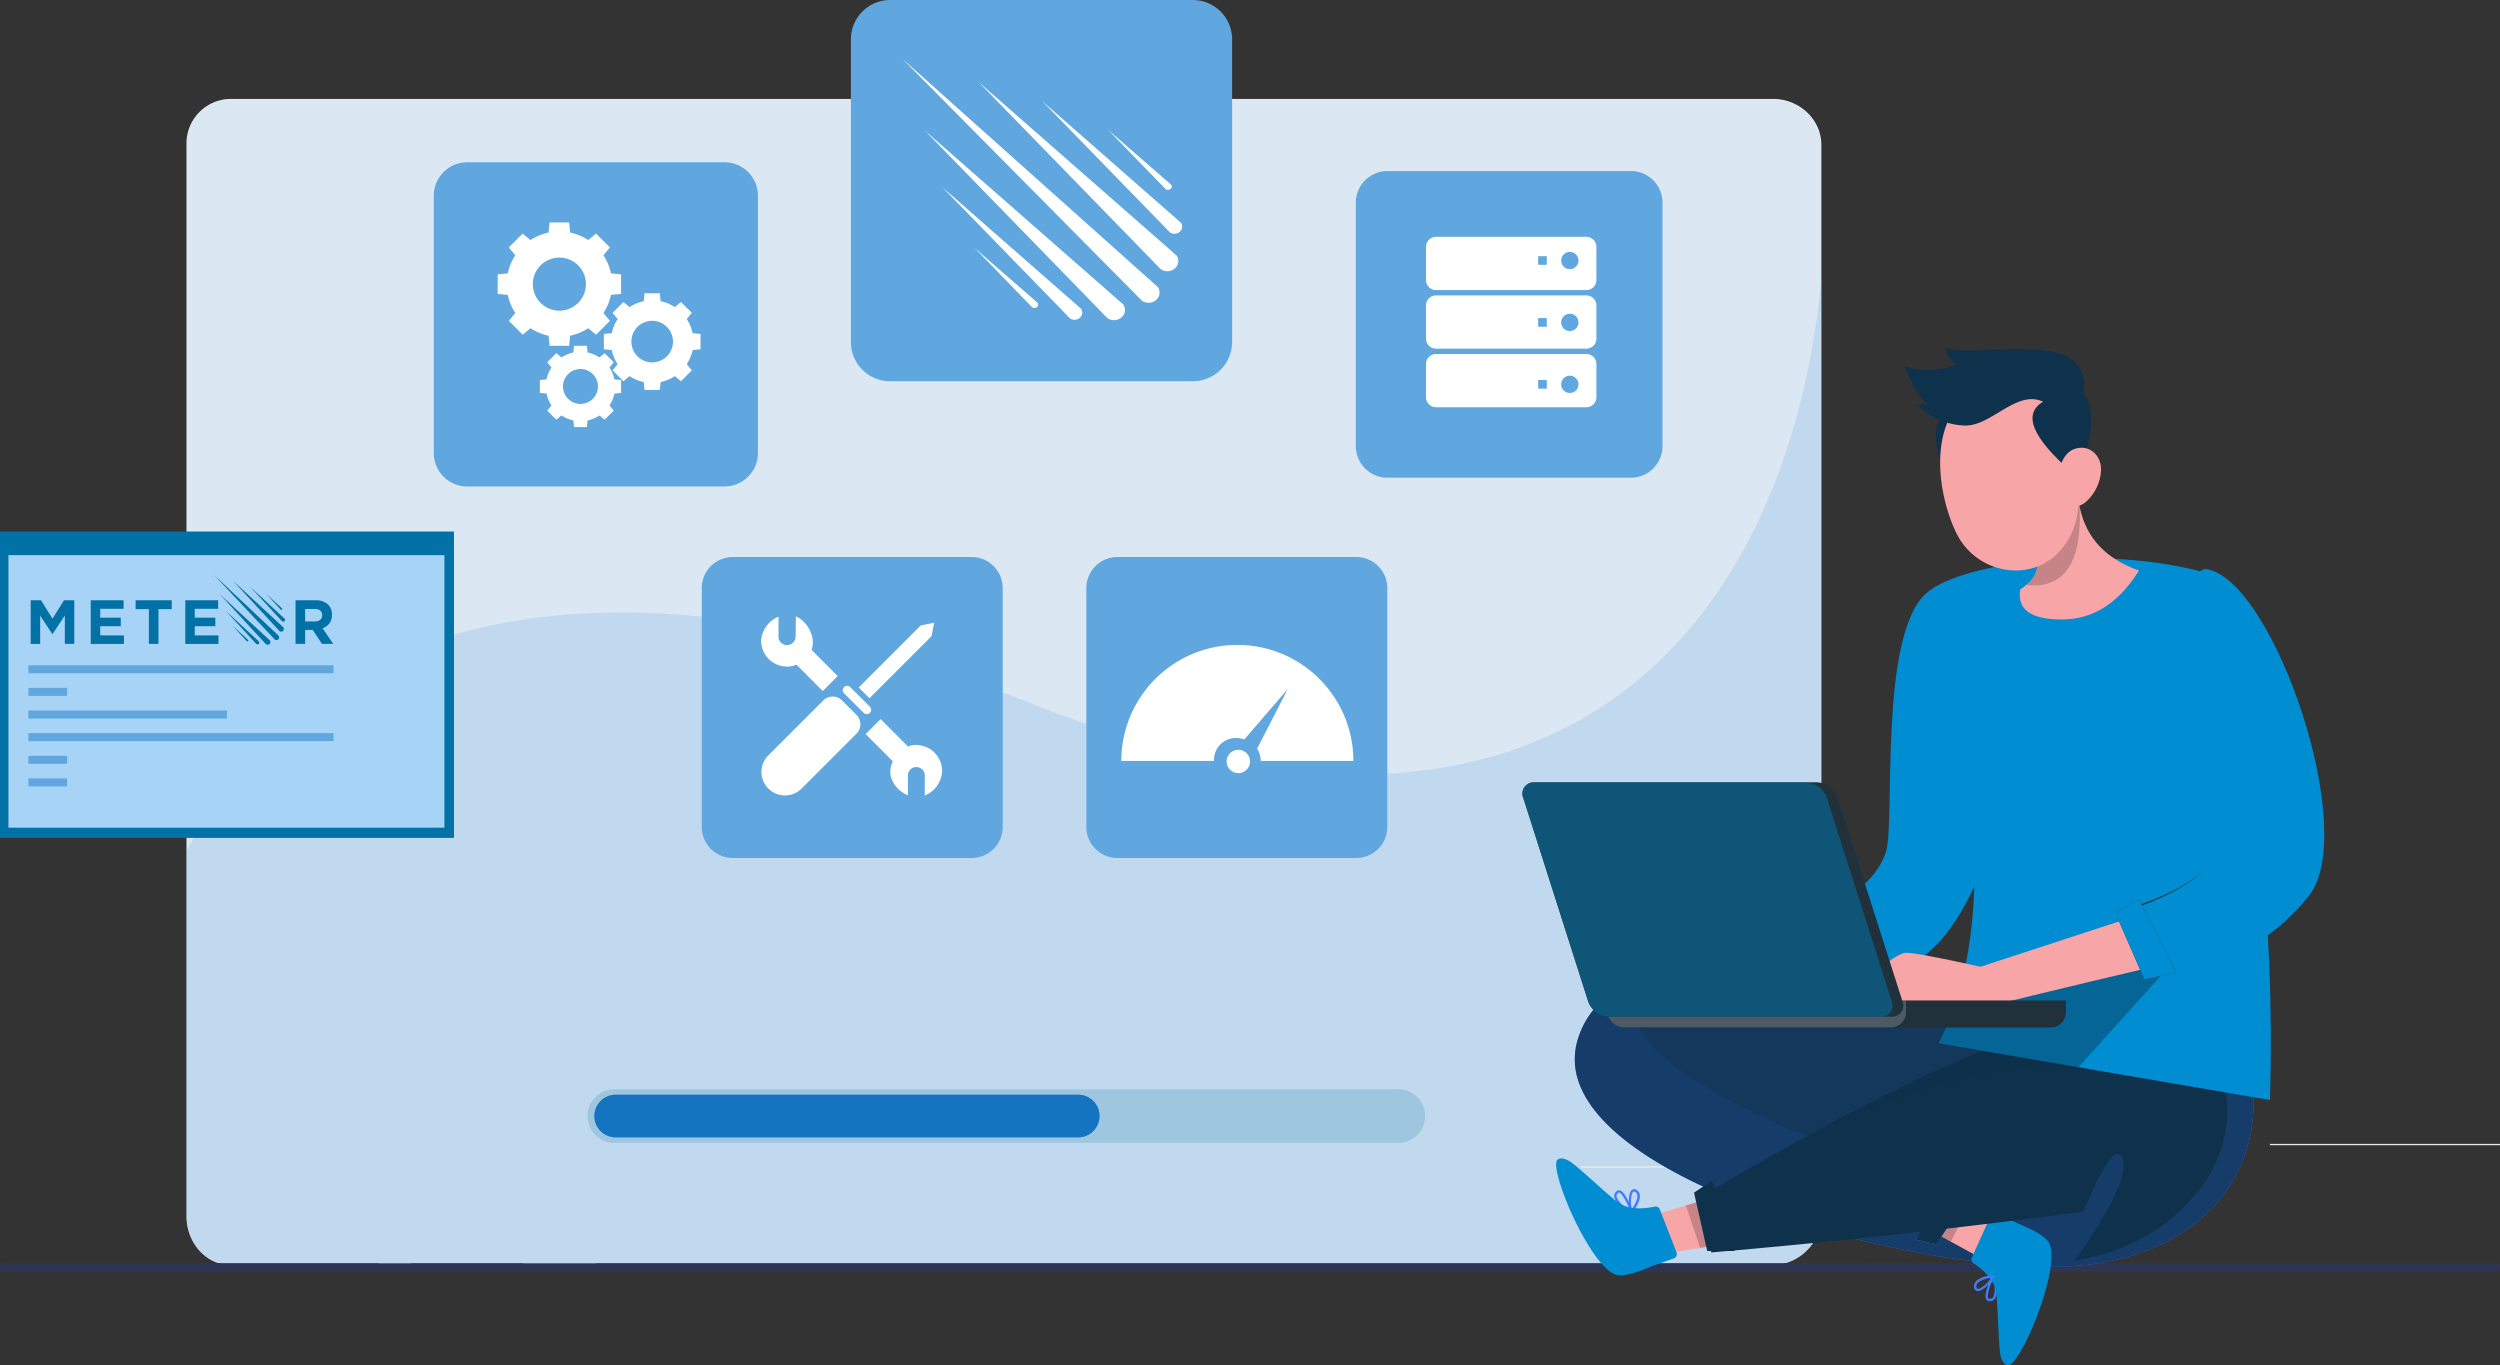 <svg xmlns="http://www.w3.org/2000/svg" width="570.001" height="311.302" viewBox="0 0 570.001 311.302">
  <rect x="0" y="0" width="570.001" height="311.302" fill="#333333" stroke="none"/>
  <g id="Meteor_js_banner" transform="translate(-814 -178)">
    <g id="Group_265930" data-name="Group 265930">
      <g id="Group_265913" data-name="Group 265913" transform="translate(14845.257 20882)">
        <path id="_Compound_Path_" data-name="&lt;Compound Path&gt;" d="M1296.01,281.894a9.188,9.188,0,0,1-1.315,3.169l1.133,1.372-2.425,2.424-1.372-1.133a9.189,9.189,0,0,1-3.169,1.319l-.168,1.764h-3.432l-.168-1.764a9.19,9.19,0,0,1-3.169-1.319l-1.368,1.133-2.431-2.424,1.133-1.372a9.186,9.186,0,0,1-1.315-3.169l-1.768-.168v-3.432l1.768-.168a9.117,9.117,0,0,1,1.315-3.169l-1.133-1.372,2.431-2.431,1.368,1.137a9.191,9.191,0,0,1,3.169-1.319l.168-1.768h3.432l.168,1.768a9.19,9.19,0,0,1,3.169,1.319l1.372-1.137,2.425,2.431-1.133,1.372a9.117,9.117,0,0,1,1.315,3.169l1.769.168v3.432Zm-4.387-1.882a4.644,4.644,0,1,0-4.642,4.646,4.644,4.644,0,0,0,4.642-4.646Z" transform="translate(-14916.029 -20943.693)" fill="#e0e0e0" fill-rule="evenodd"/>
        <path id="_Path_" data-name="&lt;Path&gt;" d="M783.757,262.454V506.811a11.363,11.363,0,0,1-10.964,11.1H421.185c-5.839,0-10.186-5.242-10.186-11.1V262.454A10.148,10.148,0,0,1,421.186,252H772.793C778.633,252,783.757,256.61,783.757,262.454Z" transform="translate(-14399.74 -20933.449)" fill="#dbe8f3"/>
        <path id="_Path_2" data-name="&lt;Path&gt;" d="M783.757,353.07v213.9a11.363,11.363,0,0,1-10.964,11.1H421.186c-5.84,0-10.187-5.245-10.187-11.1V483.717c30.937-59.443,104.686-69.136,191.033-34.349C724.261,498.611,776.383,431.77,783.757,353.07Z" transform="translate(-14399.74 -20993.613)" fill="#7cb4e2" opacity="0.27"/>
        <path id="_Path_3" data-name="&lt;Path&gt;" d="M823.424,822.121H645.082a6.119,6.119,0,1,1,0-12.231H823.424a6.119,6.119,0,1,1,0,12.231Z" transform="translate(-14536.057 -21265.543)" fill="#1978a7" opacity="0.2"/>
        <path id="_Path_4" data-name="&lt;Path&gt;" d="M646.91,822.713a4.857,4.857,0,1,1,0-9.714H752.359a4.857,4.857,0,1,1,0,9.714Z" transform="translate(-14537.788 -21267.395)" fill="#407bff"/>
        <path id="_Path_5" data-name="&lt;Path&gt;" d="M646.91,822.713a4.857,4.857,0,1,1,0-9.714H752.359a4.857,4.857,0,1,1,0,9.714Z" transform="translate(-14537.788 -21267.395)" fill="#0271a6" opacity="0.702"/>
        <g id="Group_265918" data-name="Group 265918" transform="translate(-13932.355 -20667)">
          <path id="_Path_6" data-name="&lt;Path&gt;" d="M635.92,327.1H577.267a7.626,7.626,0,0,1-7.627-7.625V260.813a7.626,7.626,0,0,1,7.628-7.627H635.92a7.626,7.626,0,0,1,7.627,7.628V319.47a7.626,7.626,0,0,1-7.628,7.626Z" transform="translate(-569.64 -253.186)" fill="#60a6df"/>
          <g id="Group_265917" data-name="Group 265917" transform="translate(14.575 13.717)">
            <path id="_Compound_Path_2" data-name="&lt;Compound Path&gt;" d="M637.3,304.65a11.979,11.979,0,0,1-1.717,4.129l1.478,1.787-3.162,3.157-1.788-1.478a11.886,11.886,0,0,1-4.129,1.717l-.216,2.3H623.3l-.216-2.3a11.914,11.914,0,0,1-4.129-1.717l-1.784,1.478-3.162-3.157,1.478-1.787a11.913,11.913,0,0,1-1.717-4.129l-2.3-.216v-4.469l2.3-.216a11.953,11.953,0,0,1,1.717-4.129l-1.483-1.789,3.162-3.162,1.784,1.478a11.981,11.981,0,0,1,4.129-1.717l.216-2.3h4.469l.216,2.3a11.953,11.953,0,0,1,4.129,1.717l1.787-1.478,3.162,3.162-1.478,1.787a11.952,11.952,0,0,1,1.717,4.129l2.3.216v4.469Zm-5.715-2.453a6.051,6.051,0,1,0-6.051,6.051,6.051,6.051,0,0,0,6.051-6.051Z" transform="translate(-611.474 -288.131)" fill="#fff" fill-rule="evenodd"/>
            <path id="_Compound_Path_3" data-name="&lt;Compound Path&gt;" d="M701.473,347.606a9.357,9.357,0,0,1-1.343,3.234l1.159,1.4-2.478,2.478-1.4-1.159a9.341,9.341,0,0,1-3.237,1.347l-.176,1.8h-3.5l-.17-1.8a9.317,9.317,0,0,1-3.237-1.347l-1.4,1.159-2.472-2.477,1.159-1.4a9.364,9.364,0,0,1-1.347-3.234l-1.8-.17v-3.5l1.8-.17a9.43,9.43,0,0,1,1.347-3.234l-1.159-1.4,2.478-2.478,1.4,1.159a9.315,9.315,0,0,1,3.237-1.347l.17-1.8H694l.17,1.8a9.34,9.34,0,0,1,3.237,1.347l1.4-1.159,2.478,2.478-1.159,1.4a9.357,9.357,0,0,1,1.343,3.234l1.8.17v3.5Zm-4.479-1.923a4.742,4.742,0,1,0-4.742,4.742A4.743,4.743,0,0,0,696.994,345.683Z" transform="translate(-657.029 -318.515)" fill="#fff" fill-rule="evenodd"/>
            <path id="_Compound_Path_4" data-name="&lt;Compound Path&gt;" d="M656.182,380.083a7.874,7.874,0,0,1-1.127,2.717l.971,1.176-2.078,2.078-1.176-.971a7.878,7.878,0,0,1-2.717,1.131l-.144,1.513h-2.943l-.144-1.513a7.879,7.879,0,0,1-2.717-1.131l-1.176.971-2.078-2.078.972-1.176a7.872,7.872,0,0,1-1.127-2.717l-1.516-.144V377l1.516-.144a7.863,7.863,0,0,1,1.127-2.72l-.972-1.173,2.078-2.084,1.176.975a7.879,7.879,0,0,1,2.717-1.131l.144-1.516h2.943l.144,1.516a7.879,7.879,0,0,1,2.717,1.131l1.176-.975,2.078,2.084-.972,1.173a7.858,7.858,0,0,1,1.127,2.72L657.7,377v2.943Zm-3.761-1.613a3.982,3.982,0,1,0-3.98,3.983,3.982,3.982,0,0,0,3.98-3.983Z" transform="translate(-629.569 -341.074)" fill="#fff" fill-rule="evenodd"/>
          </g>
        </g>
        <g id="Group_265923" data-name="Group 265923" transform="translate(-13722.129 -20665)">
          <path id="_Path_7" data-name="&lt;Path&gt;" d="M1083.1,391.762h-55.494a7.217,7.217,0,0,1-7.217-7.216V329.053a7.217,7.217,0,0,1,7.217-7.208H1083.1a7.214,7.214,0,0,1,7.217,7.208v55.493a7.215,7.215,0,0,1-7.216,7.217Z" transform="translate(-1020.39 -321.846)" fill="#60a6df"/>
          <g id="Group_265922" data-name="Group 265922" transform="translate(16 15)">
            <path id="_Compound_Path_5" data-name="&lt;Compound Path&gt;" d="M1097.857,369.843a2.3,2.3,0,0,1-2.3,2.3H1061.3a2.3,2.3,0,0,1-2.3-2.3V362.3a2.3,2.3,0,0,1,2.3-2.3h34.256a2.3,2.3,0,0,1,2.3,2.3Zm-11.315-5.427h-1.967v1.967h1.967Zm7.224.983a1.969,1.969,0,1,0-.576,1.395,1.971,1.971,0,0,0,.576-1.395Z" transform="translate(-1059.003 -360.002)" fill="#fff" fill-rule="evenodd"/>
            <path id="_Compound_Path_6" data-name="&lt;Compound Path&gt;" d="M1097.857,402.843a2.3,2.3,0,0,1-2.3,2.3H1061.3a2.3,2.3,0,0,1-2.3-2.3V395.3a2.3,2.3,0,0,1,2.3-2.3h34.256a2.3,2.3,0,0,1,2.3,2.3Zm-11.315-4.67h-1.967v1.971h1.967Zm7.224.987a1.971,1.971,0,1,0-1.971,1.967,1.971,1.971,0,0,0,1.971-1.967Z" transform="translate(-1059.003 -379.648)" fill="#fff" fill-rule="evenodd"/>
            <path id="_Compound_Path_7" data-name="&lt;Compound Path&gt;" d="M1097.857,435.843a2.3,2.3,0,0,1-2.3,2.3H1061.3a2.3,2.3,0,0,1-2.3-2.3V428.3a2.3,2.3,0,0,1,2.3-2.3h34.256a2.3,2.3,0,0,1,2.3,2.3Zm-11.315-3.91h-1.967V433.9h1.967Zm7.224.983a1.968,1.968,0,1,0-.576,1.395,1.971,1.971,0,0,0,.576-1.395Z" transform="translate(-1059.003 -399.291)" fill="#fff" fill-rule="evenodd"/>
          </g>
        </g>
        <g id="Group_265921" data-name="Group 265921" transform="translate(-13837.257 -20704)">
          <path id="_Path_8" data-name="&lt;Path&gt;" d="M817.208,273.327h68.986a8.969,8.969,0,0,0,8.969-8.969V195.375a8.97,8.97,0,0,0-8.969-8.975H817.208a8.969,8.969,0,0,0-8.969,8.974v68.987a8.969,8.969,0,0,0,8.969,8.966Z" transform="translate(-808.239 -186.4)" fill="#60a6df"/>
          <path id="Path_470" data-name="Path 470" d="M303.758.215l54.654,55.179a2.645,2.645,0,0,0,3.286-.21,2.229,2.229,0,0,0,.329-2.92ZM321.063,5.43,362.684,48.2a2.645,2.645,0,0,0,3.286-.21,2.23,2.23,0,0,0,.329-2.92ZM308.906,16.591l41.621,42.769a2.645,2.645,0,0,0,3.286-.21,2.23,2.23,0,0,0,.329-2.921Zm26.787-6.676,29.078,29.879a1.85,1.85,0,0,0,2.3-.146,1.558,1.558,0,0,0,.229-2.041l-31.6-27.695Zm-22.782,19.61,29.078,29.88a1.85,1.85,0,0,0,2.3-.146,1.558,1.558,0,0,0,.23-2.041l-31.6-27.695Zm37.725-13.143,13.181,13.583a.955.955,0,0,0,1.136-.07.7.7,0,0,0,.114-.956ZM320.187,43.3l13.181,13.583a.956.956,0,0,0,1.136-.07.7.7,0,0,0,.114-.956Z" transform="translate(-292.047 13.17)" fill="#fff" fill-rule="evenodd"/>
        </g>
        <g id="Group_265928" data-name="Group 265928">
          <path id="_Path_9" data-name="&lt;Path&gt;" d="M409.456,565.559H305.95V495.71H409.456Z" transform="translate(-14337.207 -21078.521)" fill="#0271a6"/>
          <path id="_Path_10" data-name="&lt;Path&gt;" d="M410.106,571.159H310.7V509.02h99.406Z" transform="translate(-14340.035 -21086.445)" fill="#a7d3f6"/>
          <path id="_Path_11" data-name="&lt;Path&gt;" d="M391.527,572.871H321.95V571.05h69.577Z" transform="translate(-14346.731 -21123.369)" fill="#60a6df"/>
          <path id="_Path_12" data-name="&lt;Path&gt;" d="M330.777,585.621H321.95V583.8h8.828Z" transform="translate(-14346.731 -21130.959)" fill="#60a6df"/>
          <path id="_Path_13" data-name="&lt;Path&gt;" d="M367.227,598.371H321.95V596.55h45.277Z" transform="translate(-14346.731 -21138.549)" fill="#60a6df"/>
          <path id="_Path_14" data-name="&lt;Path&gt;" d="M391.527,611.121H321.95V609.3h69.577Z" transform="translate(-14346.731 -21146.139)" fill="#60a6df"/>
          <path id="_Path_15" data-name="&lt;Path&gt;" d="M330.777,623.871H321.95V622.05h8.828Z" transform="translate(-14346.731 -21153.729)" fill="#60a6df"/>
          <path id="_Path_16" data-name="&lt;Path&gt;" d="M330.777,636.621H321.95V634.8h8.828Z" transform="translate(-14346.731 -21161.318)" fill="#60a6df"/>
        </g>
        <g id="Group_265933" data-name="Group 265933" transform="translate(0.312)">
          <g id="Group_265920" data-name="Group 265920" transform="translate(-13871.568 -20577)">
            <path id="_Path_17" data-name="&lt;Path&gt;" d="M750.009,550.316H695.551a7.08,7.08,0,0,1-7.081-7.082V488.781a7.08,7.08,0,0,1,7.082-7.081h54.457a7.08,7.08,0,0,1,7.078,7.081v54.455a7.08,7.08,0,0,1-7.079,7.081Z" transform="translate(-688.47 -481.699)" fill="#60a6df"/>
            <g id="Group_265919" data-name="Group 265919" transform="translate(13.531 13.532)">
              <path id="_Path_18" data-name="&lt;Path&gt;" d="M732.745,602.531a5.362,5.362,0,0,1,0-7.583l12.512-12.512a3.024,3.024,0,0,1,4.278,0l3.3,3.3a3.024,3.024,0,0,1,0,4.278l-12.515,12.515a5.358,5.358,0,0,1-7.58,0Z" transform="translate(-731.09 -563.265)" fill="#fff"/>
              <path id="_Path_19" data-name="&lt;Path&gt;" d="M802.441,546.515l-2.461-2.458,14.143-14.143,3.073-.615-.615,3.077Z" transform="translate(-777.73 -527.846)" fill="#fff"/>
              <path id="_Path_20" data-name="&lt;Path&gt;" d="M793.54,580.178l-4.356-4.356a1,1,0,1,1,1.411-1.408l4.356,4.356a1,1,0,1,1-1.411,1.408Z" transform="translate(-770.214 -558.231)" fill="#fff"/>
              <path id="_Path_21" data-name="&lt;Path&gt;" d="M748.374,538.4l-5.963-5.982c1.115-2.986-1.134-6.659-3.579-7.629l-.051,4.6a1.971,1.971,0,0,1-1.955,1.952,1.935,1.935,0,0,1-1.952-1.917l.007-4.562a6.362,6.362,0,0,0-3.969,5.563,5.915,5.915,0,0,0,5.161,5.763,5.112,5.112,0,0,0,2.877-.4l6.011,6.024Z" transform="translate(-730.911 -524.79)" fill="#fff"/>
              <path id="_Path_22" data-name="&lt;Path&gt;" d="M818.369,610.356l-.01,4.565a6.351,6.351,0,0,0,3.965-5.56,5.927,5.927,0,0,0-5.029-5.892,4.646,4.646,0,0,0-2.755.277L808.3,597.48,804.88,600.9l6.2,6.22c-1.8,3.669,1.005,6.787,3.45,7.757l-.013-4.542a1.911,1.911,0,0,1,1.923-1.917A1.935,1.935,0,0,1,818.369,610.356Z" transform="translate(-781.051 -574.065)" fill="#fff"/>
            </g>
          </g>
          <g id="Group_265927" data-name="Group 265927" transform="translate(-13783.881 -20577)">
            <g id="Group_265925" data-name="Group 265925">
              <path id="_Path_23" data-name="&lt;Path&gt;" d="M750.009,550.316H695.551a7.08,7.08,0,0,1-7.081-7.082V488.781a7.08,7.08,0,0,1,7.082-7.081h54.457a7.08,7.08,0,0,1,7.078,7.081v54.455a7.08,7.08,0,0,1-7.079,7.081Z" transform="translate(-688.47 -481.699)" fill="#60a6df"/>
            </g>
            <g id="Group_265926" data-name="Group 265926" transform="translate(7.975 20.041)">
              <path id="_Path_24" data-name="&lt;Path&gt;" d="M1038.094,640.884a2.663,2.663,0,1,1-2.661-2.664A2.663,2.663,0,0,1,1038.094,640.884Z" transform="translate(-1008.755 -614.307)" fill="#fff"/>
              <path id="_Path_25" data-name="&lt;Path&gt;" d="M995.147,574.41a26.45,26.45,0,0,0-26.457,26.457h21.129a4.982,4.982,0,0,1,5.326-5.217,5.588,5.588,0,0,1,1.589.311l9.905-11.5-6.993,13.6a5.037,5.037,0,0,1,.824,2.807H1021.6a26.45,26.45,0,0,0-26.452-26.46Z" transform="translate(-968.69 -574.41)" fill="#fff"/>
            </g>
          </g>
        </g>
      </g>
      <path id="Path_108575" data-name="Path 108575" d="M725.824,1699.547H609.206l-.226.032h-2.108c-.061-.01-.119-.021-.177-.032h-3.448l-.033.032a.2.2,0,0,0-.019.021H594.24a.455.455,0,0,1-.024-.053H592l-.033.032a.235.235,0,0,0-.019.021h-8.954a.386.386,0,0,1-.024-.053H292.474c.006.014.012.029.017.043H275.831c-.011-.014-.021-.029-.031-.043H250.223c0,.014-.008.029-.012.043h-7.285l-.072-.043H157.306a.744.744,0,0,0-.741.743v.511a.744.744,0,0,0,.741.743H725.824a.744.744,0,0,0,.741-.743v-.511A.744.744,0,0,0,725.824,1699.547Z" transform="translate(657.435 -1233.547)" fill="#2e3552"/>
      <g id="Group_265929" data-name="Group 265929" transform="translate(1161.104 257.352)">
        <path id="_Path_26" data-name="&lt;Path&gt;" d="M209.825,1172.67H157.38v.3h52.445Z" transform="translate(13.071 -991.218)" fill="#ebebeb"/>
        <path id="_Path_27" data-name="&lt;Path&gt;" d="M321.36,1172.67h-7.69v.3h7.69Z" transform="translate(-161.719 -991.218)" fill="#ebebeb"/>
        <path id="_Path_28" data-name="&lt;Path&gt;" d="M508.148,1185.33H394.41v.3H508.148Z" transform="translate(-381.185 -998.754)" fill="#ebebeb"/>
        <path id="_Path_29" data-name="&lt;Path&gt;" d="M468.156,861.78c-11.315,9.094-7.37,52.5-9.495,59.18q-2.125,6.678-11.231,12.162L460.134,948q10.625-1.84,18.691-19.144T468.156,861.78Z" transform="translate(-375.75 -806.154)" fill="#263238"/>
        <path id="_Path_30" data-name="&lt;Path&gt;" d="M468.156,861.78c-11.315,9.094-7.37,52.5-9.495,59.18q-2.125,6.678-11.231,12.162L460.134,948q10.625-1.84,18.691-19.144T468.156,861.78Z" transform="translate(-375.75 -806.154)" fill="#008dd1"/>
        <path id="_Path_31" data-name="&lt;Path&gt;" d="M388.76,1082.479q-81.315-22.693-91.527,5.849c-10.215,28.538,63.612,51.288,104.469,52.68s57.529-27.259,45.479-54.489Z" transform="translate(-284.333 -931.546)" fill="#407bff"/>
        <path id="_Path_32" data-name="&lt;Path&gt;" d="M388.76,1082.479q-81.315-22.693-91.527,5.849c-10.215,28.538,63.612,51.288,104.469,52.68s57.529-27.259,45.479-54.489Z" transform="translate(-284.333 -931.546)" fill="#0e314c" opacity="0.83"/>
        <path id="_Compound_Path_8" data-name="&lt;Compound Path&gt;" d="M649.849,1203.908a.27.27,0,0,0,.3-.016.207.207,0,0,0,.069-.251c-.133-.453-1.485-4.384-2.85-4.8a.863.863,0,0,0-.817.239,1.4,1.4,0,0,0-.482,1.319,3.629,3.629,0,0,0,1.279,1.844,15.036,15.036,0,0,0,2.5,1.661Zm-.352-.754a5.826,5.826,0,0,1-2.91-2.8.891.891,0,0,1,.344-.9.287.287,0,0,1,.32-.093.906.906,0,0,1,.316.182,11.416,11.416,0,0,1,1.93,3.606Z" transform="translate(-625.117 -1006.782)" fill="#407bff" fill-rule="evenodd"/>
        <path id="_Compound_Path_9" data-name="&lt;Compound Path&gt;" d="M642.437,1203.567a.215.215,0,0,0,.251-.073c.129-.109,2.012-2.493,1.7-4.1a1.5,1.5,0,0,0-.651-.983.873.873,0,0,0-1.09-.1c-.987.692-.866,3.881-.38,5.088l.033.122A.269.269,0,0,0,642.437,1203.567Zm1.071-4.668a.993.993,0,0,1,.323.571c.2,1.016-.748,2.541-1.263,3.274-.312-1.359-.21-3.6.368-4,.065-.033.182-.126.474.084Z" transform="translate(-617.633 -1006.394)" fill="#407bff" fill-rule="evenodd"/>
        <path id="_Compound_Path_10" data-name="&lt;Compound Path&gt;" d="M442.756,1246.77a.267.267,0,0,0-.219-.206.211.211,0,0,0-.23.13c-.235.413-2.1,4.128-1.425,5.4a.848.848,0,0,0,.741.413,1.382,1.382,0,0,0,1.279-.575,3.638,3.638,0,0,0,.425-2.206,14.962,14.962,0,0,0-.571-2.951Zm-.292.777a5.861,5.861,0,0,1,.033,4.043.889.889,0,0,1-.886.381.292.292,0,0,1-.292-.162.962.962,0,0,1-.089-.352,11.378,11.378,0,0,1,1.233-3.908Z" transform="translate(-335.139 -1035.203)" fill="#407bff" fill-rule="evenodd"/>
        <path id="_Path_33" data-name="&lt;Path&gt;" d="M445.612,1179.21,460,1189.762l6.913,5.063-4.517,7.872-7.01-3.833-17.132-9.37Z" transform="translate(-357.694 -995.11)" fill="#f8a5a8"/>
        <path id="_Path_34" data-name="&lt;Path&gt;" d="M410.144,1221.683l4.338-9.58a1.043,1.043,0,0,1,1.4-.5l4.683,2.295q6.514,2.635,7.334,4.751c2.392,6.188-6.666,27.626-9.495,27.631-1.036,0-1.647-1.6-1.793-2.623-.458-3.25-.534-11.409-.951-14.113-.485-3.161-3.683-5.593-5.156-6.564A1.03,1.03,0,0,1,410.144,1221.683Z" transform="translate(-307.668 -1014.327)" fill="#008dd1"/>
        <path id="_Compound_Path_11" data-name="&lt;Compound Path&gt;" d="M446.739,1246.664a.229.229,0,0,0-.235-.13c-.168-.012-3.185.3-4.116,1.651a1.519,1.519,0,0,0-.251,1.153.882.882,0,0,0,.692.85c1.186.219,3.379-2.1,3.9-3.286l.06-.109a.246.246,0,0,0-.052-.129Zm-4.088,2.5a1.016,1.016,0,0,1,.182-.635c.587-.85,2.339-1.242,3.222-1.388-.754,1.178-2.424,2.667-3.116,2.534-.065-.02-.215-.04-.275-.392Z" transform="translate(-339.135 -1035.187)" fill="#407bff" fill-rule="evenodd"/>
        <path id="_Path_35" data-name="&lt;Path&gt;" d="M462.681,1179.21l14.391,10.552-4.61,9.1-17.132-9.37Z" transform="translate(-374.766 -995.11)" opacity="0.2"/>
        <path id="_Path_36" data-name="&lt;Path&gt;" d="M461.017,1205.618l-4.736-1.052,7.864-15.011,4.387,4.48Z" transform="translate(-366.611 -1001.266)" fill="#407bff"/>
        <path id="_Path_37" data-name="&lt;Path&gt;" d="M461.017,1205.618l-4.736-1.052,7.864-15.011,4.387,4.48Z" transform="translate(-366.611 -1001.266)" fill="#0e314c"/>
        <path id="_Path_38" data-name="&lt;Path&gt;" d="M592.985,1205.785l-17.606,2.9-8.454,1.392-2.465-8.734,7.646-2.328,18.678-5.683Z" transform="translate(-534.847 -1003.516)" fill="#f8a5a8"/>
        <path id="_Path_39" data-name="&lt;Path&gt;" d="M644.727,1192.5l3.809,9.806a1.044,1.044,0,0,1-.624,1.359L643,1205.4q-6.441,2.811-8.527,1.914c-6.1-2.623-15.073-24.094-13.1-26.117.724-.741,2.3-.057,3.132.554,2.639,1.943,8.523,7.6,10.746,9.2,2.6,1.866,6.573,1.283,8.3.907A1.029,1.029,0,0,1,644.727,1192.5Z" transform="translate(-613.39 -996.102)" fill="#008dd1"/>
        <path id="_Path_40" data-name="&lt;Path&gt;" d="M585.339,1205.785l-17.605,2.9-3.274-9.669,18.678-5.683Z" transform="translate(-527.201 -1003.516)" opacity="0.2"/>
        <path id="_Path_41" data-name="&lt;Path&gt;" d="M311.026,1141.02q73.192-43.174,97.961-42.025c24.769,1.149,26.935,25.8,16.715,39.47q-10.217,13.662-29.084,16.995,12.846-18.158,10.988-23.264t-8.936,12.069q-45.35,5.938-84.852,9.284Z" transform="translate(-270.737 -947.344)" fill="#0e314c"/>
        <path id="_Path_42" data-name="&lt;Path&gt;" d="M588.48,1196.113l4.059-2.732,5.221,16.036h-6.269Z" transform="translate(-549.344 -1003.546)" fill="#0e314c"/>
        <path id="_Path_43" data-name="&lt;Path&gt;" d="M288.964,953.345c13.243-25.5,9.025-64.287-2.481-102.891,8.009-6.69,39.988-11.211,64.4-4.116q15.469,57.33,13.644,119.94Z" transform="translate(-194.076 -794.826)" fill="#008dd1"/>
        <path id="_Path_44" data-name="&lt;Path&gt;" d="M370.338,831.952q10.645,0,17.581-11.171-13.963-4.893-14.012-19.634l-5.379,5.258-7.662,7.5c6.374,4.517,3.364,8.427,1.336,10.163a8.581,8.581,0,0,1-1.336,1Q359.69,831.952,370.338,831.952Z" transform="translate(-247.333 -770.062)" fill="#f8a5a8"/>
        <path id="_Path_45" data-name="&lt;Path&gt;" d="M395.4,831.178q13.064,1.469,12.178-18.092a33.266,33.266,0,0,0-5.852.425l-7.662,7.5C400.435,825.531,397.423,829.441,395.4,831.178Z" transform="translate(-280.527 -777.167)" opacity="0.2"/>
        <path id="_Path_46" data-name="&lt;Path&gt;" d="M452.414,761.982c4.95,2.048,4,7.451-4.209,17.29-5.055-4.358-7.795-14.259-5.14-17.439S448.1,760.214,452.414,761.982Z" transform="translate(-347.748 -745.567)" fill="#0e314c"/>
        <path id="_Path_47" data-name="&lt;Path&gt;" d="M396.987,774.473a.092.092,0,0,0,.012.036,34.514,34.514,0,0,0,1.578,3.861c4.881,9.944,18.917,11.875,25.134,2.04.024-.036.049-.06.073-.1,4.107-6.621,2.562-12.8.85-23.507a14.809,14.809,0,0,0-23.118-9.932C393.369,752.533,393.854,765.331,396.987,774.473Z" transform="translate(-299.627 -736.162)" fill="#f8a5a8"/>
        <path id="_Path_48" data-name="&lt;Path&gt;" d="M390.056,750.211c-4.557,2.8-2.756,7.989,6.909,16.388,4.3-5.1,5.431-15.327,2.295-18.027S394.039,747.774,390.056,750.211Z" transform="translate(-271.358 -737.979)" fill="#0e314c"/>
        <path id="_Path_49" data-name="&lt;Path&gt;" d="M391.856,785.75a10.309,10.309,0,0,1-3.432,7.087c-2.724,2.376-5.63.316-6.176-3.06-.49-3.043.34-7.953,3.688-9.025S392.043,782.407,391.856,785.75Z" transform="translate(-259.928 -757.78)" fill="#f8a5a8"/>
        <path id="_Path_50" data-name="&lt;Path&gt;" d="M432.37,735.074q1.1-8.572-7.653-9.988c-8.755-1.417-20.212.773-23.753-.744a4.753,4.753,0,0,0,2.509,3.724q-6.678,2.465-11.935.34,2.282,6.32,5.238,8.75h-2.514a16.072,16.072,0,0,0,11.041,4.857c6.059.1,11.762-8.244,17.764-5.44Q429.07,739.382,432.37,735.074Z" transform="translate(-304.368 -724.341)" fill="#0e314c"/>
        <path id="_Path_51" data-name="&lt;Path&gt;" d="M459.222,1060.5l-25.178,27.918q-27.835-.619-61.636,15.9-36.268-14.983-39.6-27.429t76.142-3.643Z" transform="translate(-307.272 -924.446)" fill="#0e314c" opacity="0.43"/>
        <path id="_Path_52" data-name="&lt;Path&gt;" d="M404.225,1040.25l-40.372,13.206q-14.416-3.185-17-3.189c-2.582,0-12.539,8.1-6.9,10.928s21.018,3.189,22.689,2.279q1.67-.911,46.443-11.389Z" transform="translate(-259.389 -912.393)" fill="#f8a5a8"/>
        <path id="_Path_53" data-name="&lt;Path&gt;" d="M272.573,851.549c-9.136-1.768,6.714,53.886,2.833,62.081q-3.879,8.2-19.055,13.376l6.982,15.412q20.641-3.9,31.873-18.165C306.438,909.989,287.48,854.443,272.573,851.549Z" transform="translate(-115.767 -800.039)" fill="#263238"/>
        <path id="_Path_54" data-name="&lt;Path&gt;" d="M272.957,851.55c-9.35-1.81,6.873,55.158,2.9,63.548q-3.971,8.389-19.5,13.692l7.146,15.776q21.129-3.99,32.625-18.594C307.62,911.369,288.215,854.513,272.957,851.55Z" transform="translate(-116.764 -801.113)" fill="#008dd1"/>
        <path id="_Path_55" data-name="&lt;Path&gt;" d="M345.214,1035l8.5,16.647-7.285,1.567-6.678-15.327Z" transform="translate(-204.629 -909.267)" fill="#263238"/>
        <path id="_Path_56" data-name="&lt;Path&gt;" d="M345.214,1035l8.5,16.647-7.285,1.567-6.678-15.327Z" transform="translate(-204.629 -909.267)" fill="#008dd1"/>
        <path id="_Path_57" data-name="&lt;Path&gt;" d="M506.421,1092v2.647a3.436,3.436,0,0,1-3.282,3.424H405.53a3.658,3.658,0,0,1-3.53-3.424V1092Z" transform="translate(-382.53 -943.197)" fill="#263238"/>
        <path id="_Path_58" data-name="&lt;Path&gt;" d="M506.421,1092v2.647a3.436,3.436,0,0,1-3.282,3.424H405.53a3.658,3.658,0,0,1-3.53-3.424V1092Z" transform="translate(-382.53 -943.197)" fill="#20313c"/>
        <path id="_Path_59" data-name="&lt;Path&gt;" d="M560,1092v2.647a3.455,3.455,0,0,1-3.295,3.424H495.529a3.658,3.658,0,0,1-3.53-3.424V1092Z" transform="translate(-472.531 -943.197)" fill="#fff" opacity="0.2"/>
        <path id="_Path_60" data-name="&lt;Path&gt;" d="M577.731,1022.424H513.246a5.258,5.258,0,0,1-4.687-3.461l-14.789-46.386A2.567,2.567,0,0,1,496.247,969h64.485a5.376,5.376,0,0,1,4.687,3.578l14.789,46.33a2.523,2.523,0,0,1-2.478,3.516Z" transform="translate(-493.561 -869.978)" fill="#263238"/>
        <path id="_Path_61" data-name="&lt;Path&gt;" d="M577.731,1022.424H513.246a5.258,5.258,0,0,1-4.687-3.461l-14.789-46.386A2.567,2.567,0,0,1,496.247,969h64.485a5.376,5.376,0,0,1,4.687,3.578l14.789,46.33a2.523,2.523,0,0,1-2.478,3.516Z" transform="translate(-493.561 -869.978)" fill="#0e314c" opacity="0.2"/>
        <path id="_Path_62" data-name="&lt;Path&gt;" d="M581.3,1022.424H519.246a5.258,5.258,0,0,1-4.687-3.461L499.77,972.577A2.567,2.567,0,0,1,502.245,969H564.3a5.376,5.376,0,0,1,4.687,3.578l14.789,46.33a2.523,2.523,0,0,1-2.478,3.516Z" transform="translate(-499.559 -869.978)" fill="#0271a6" opacity="0.57"/>
      </g>
    </g>
    <g id="meteor-ar21" transform="translate(821 302.277)">
      <path id="Path_112205" data-name="Path 112205" d="M82.68,21.466,68.8,6.72,83.549,20.6a.615.615,0,1,1-.843.9l-.026-.026m-2.04,1.04L70.176,11.173,81.509,21.637a.615.615,0,1,1-.835.9l-.035-.035m-2.12.03L71.566,15,79.1,21.957a.41.41,0,0,1-.556.6l-.023-.023m5.826-5.214-7.259-7.84,7.839,7.26a.41.41,0,1,1-.557.6l-.022-.022m-.627,2.195L73.21,8.139,84.589,18.649a.615.615,0,1,1-.835.9l-.034-.034m-7.368,2.4-3.308-3.6,3.6,3.308a.2.2,0,1,1-.277.3l-.012-.012m7.735-7.2-3.308-3.6,3.6,3.308a.205.205,0,0,1-.278.3l-.012-.012" transform="translate(-27.089)" fill="#0271a6"/>
      <path id="Path_112206" data-name="Path 112206" d="M9.94,26.345H7.782v-6.49L4.984,24.1H4.928L2.158,19.9v6.447H0V16.4H2.357l2.613,4.2,2.613-4.2H9.941Zm10.6-4.033H15.85V24.4h5.4v1.946H13.692V16.4h7.484v1.945H15.85v2.017h4.686Zm3.38-5.908h8.236V18.42H29.128v7.924H26.941V18.42H23.916Zm18.177,5.908H37.407V24.4h5.4v1.946H35.248V16.4h7.484v1.945H37.407v2.017h4.686ZM60.383,16.4h4.544a3.921,3.921,0,0,1,2.9,1.008,3.069,3.069,0,0,1,.852,2.272v.029a3.119,3.119,0,0,1-.589,1.967,3.414,3.414,0,0,1-1.541,1.115l2.429,3.55H66.419l-2.13-3.181H62.57v3.181H60.383Zm4.4,4.827a1.814,1.814,0,0,0,1.242-.383,1.3,1.3,0,0,0,.433-1.023V19.8a1.269,1.269,0,0,0-.455-1.065,2,2,0,0,0-1.264-.354H62.57v2.853h2.216Z" transform="translate(0 -3.813)" fill="#0271a6"/>
    </g>
  </g>
</svg>
